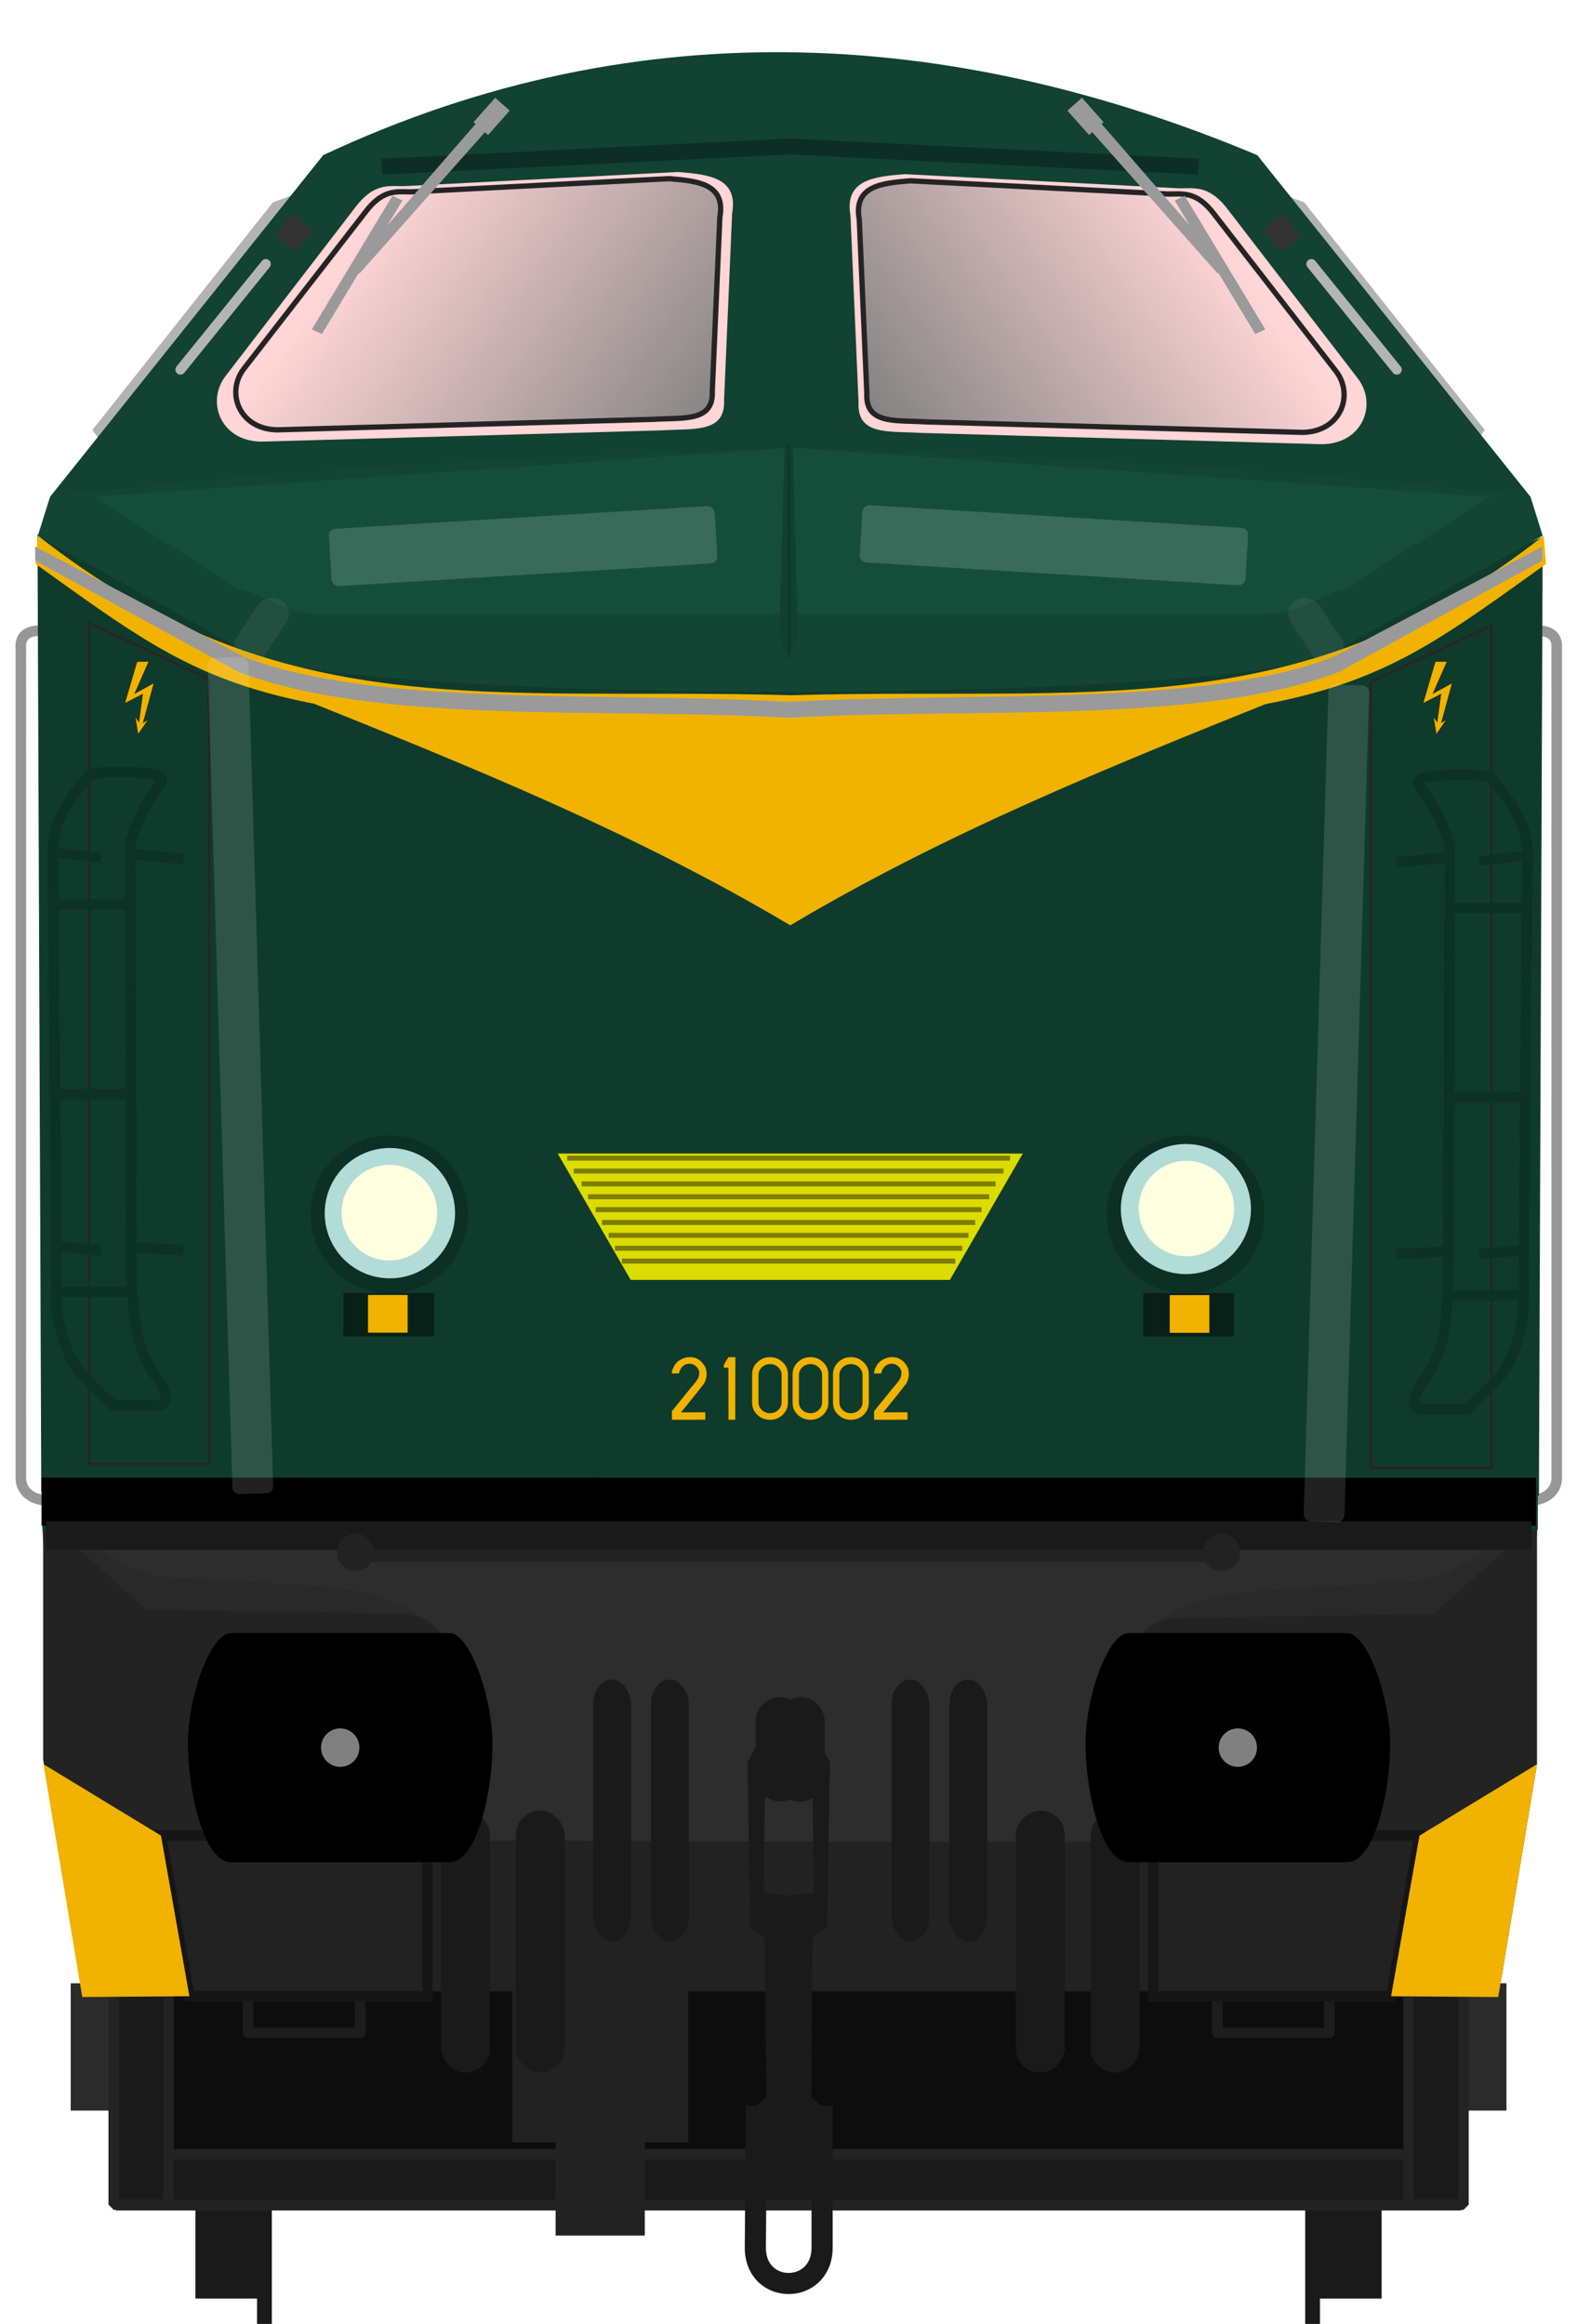 <?xml version="1.0" encoding="utf-8" standalone="no"?>
<!DOCTYPE svg PUBLIC "-//W3C//DTD SVG 1.1//EN" "http://www.w3.org/Graphics/SVG/1.1/DTD/svg11.dtd">
<svg version="1.1" xmlns="http://www.w3.org/2000/svg" height="439.75" width="298.42" xmlns:xlink="http://www.w3.org/1999/xlink">
<defs>
<filter id="filter4868" height="3.168" width="1.244" y="-1.084" x="-.122"><feGaussianBlur stdDeviation="1.754"/></filter>
<linearGradient id="linearGradient4798" y2="316.65" gradientUnits="userSpaceOnUse" y1="317.29" x2="169.78" x1="61.277"><stop stop-color="#ffd5d5" offset="0"/><stop stop-color="#808080" offset="1"/></linearGradient>
<linearGradient id="linearGradient5547" x1="81.041" xlink:href="#linearGradient4798" gradientUnits="userSpaceOnUse" x2="97.648" y1="108.49" y2="120.45"/>
<linearGradient id="linearGradient5555" x1="258.9" xlink:href="#linearGradient4798" gradientUnits="userSpaceOnUse" x2="198.11" y1="255.36" y2="298.55"/>
<filter id="filter5599" height="2.984" width="1.024" y="-.992" x="-.012"><feGaussianBlur stdDeviation="0.381"/></filter>
<filter id="filter1418" height="1.12" width="2.541" y="-.06" x="-.77"><feGaussianBlur stdDeviation="3.971"/></filter>
<filter id="filter1588" height="1.795" width="1.557" y="-.398" x="-.278"><feGaussianBlur stdDeviation="1.528"/></filter>
<filter id="filter1588-3" height="1.795" width="1.557" y="-.398" x="-.278"><feGaussianBlur stdDeviation="1.528"/></filter>
<filter id="filter1418-5" height="1.12" width="2.541" y="-.06" x="-.77"><feGaussianBlur stdDeviation="3.971"/></filter>
<filter id="filter2051" height="5.738" width="1.704" y="-2.369" x="-.352"><feGaussianBlur stdDeviation="2.839"/></filter>
<filter id="filter2051-2" height="5.738" width="1.704" y="-2.369" x="-.352"><feGaussianBlur stdDeviation="2.839"/></filter>
</defs>
<rect ry="1.306" height="231.06" width="245.03" y="97.826" x="26.695" fill="#0f3b2d"/>
<g transform="matrix(3.78 0 0 3.78 -.358 -.005)" fill="#b3b3b3">
<path d="m15.002 9.675-1.24 0.451-9.045 11.402 0.523 0.697z"/>
<path d="m64.144 9.675 1.24 0.451 9.045 11.402-0.523 0.697z"/>
</g>
<g transform="matrix(3.78 0 0 3.78 6.577 -2.836)" fill="#2b2b2b">
<rect y="100.03" width="2.176" height="6.373" x="71.5"/>
<rect y="100.03" width="2.176" height="6.373" x="1.8"/>
</g>
<g transform="matrix(1 0 0 1 -32.968 -232.59)" fill="#1a1a1a">
<g transform="translate(-1.67,4.427)">
<rect y="627.74" width="13.436" x="71.611" height="35.357"/>
<rect height="24.997" width="2.796" y="642.91" x="83.278" stroke-width="1.197"/>
</g>
<rect transform="scale(-1,1)" height="35.357" width="13.436" y="632.17" x="-294.42"/>
<rect transform="scale(-1,1)" height="24.997" width="2.796" y="647.34" x="-282.75" stroke-width="1.197"/>
</g>
<g transform="matrix(3.78 0 0 3.78 .001 -.005)">
<rect height="22.048" width="67.687" y="88.107" x="5.635" stroke-width=".976" fill="#0d0d0d"/>
<rect height="7.573" width="8.807" y="99.671" x="25.646" stroke-width=".941" fill="#222"/>
<rect stroke-linejoin="bevel" height="2.553" width="67.296" stroke="#232323" y="107.84" x="5.831" stroke-width=".52" fill="#1a1a1a"/>
<rect height="8.508" width="38.068" y="91.177" x="20.444" fill="#222"/>
</g>
<g stroke-linejoin="bevel" transform="matrix(3.78 0 0 3.78 6.883 -2.836)" stroke="#232323" stroke-width=".529" fill="#1a1a1a">
<rect y="99.9" width="2.748" height="11.211" x="3.874"/>
<rect transform="scale(-1,1)" height="11.211" width="2.748" y="99.9" x="-71.441"/>
</g>
<g transform="matrix(3.78,0,0,3.78,-232.22,-372.86)">
<g stroke-width=".529" fill="none">
<g stroke="#979797" transform="translate(-.046)">
<path d="m138.08 130.2c0.446 0.007 1.391-0.079 1.331 0.882v41.604c-0.046 0.721-0.716 1.073-1.331 1.052"/>
<path d="m63.854 130.2c-0.446 0.007-1.391-0.079-1.331 0.882v41.604c0.046 0.721 0.716 1.073 1.331 1.052"/>
</g>
<g stroke-linejoin="round" stroke="#1d1d1d" transform="translate(-.556)">
<path d="m74.411 198.16v2.243h5.614v-2.243"/>
<path d="m122.93 198.16v2.243h5.614v-2.243"/>
</g>
</g>
<path fill="#2d2d2d" d="m1.322 290.61 3.623 59.698 274.29 0.659 4.612-60.36z" transform="matrix(.265 0 0 .265 63.193 97.901)"/>
<rect transform="matrix(1.257 0 0 .623 -26.75 65.229)" height="3.882" filter="url(#filter4868)" width="34.449" y="175.25" x="84.366" fill="#222"/>
<path d="m63.594 174.63c2.239 1.058 3.534 2.216 5.08 2.74 1.072 0.363 2.298 0.212 3.9 0.373 4.331 0.369 7.77-0.093 10.83 2.478l-14.884-0.618z" fill="#292929"/>
<path transform="matrix(.265 0 0 .265 63.193 97.901)" fill="#0f3b2d" d="m37.588 120.36 5 164.11c-0 0.531 200 0 200 0l5-164.11-24.598 8.373-77.49 3.412-6-0.008-77.316-3.404z"/>
<path d="m63.5 173.31-0.189-47.929 9.827 4.367 1.323 43.562z" fill="#0f3b2d"/>
<path d="m63.594 174.63 5.197 4.583 12.985 0.212c0.504 0.032 1.717 0.446 2.296 1.812l0.122 8.135c-0.057 1.174-0.66 1.584-1.606 1.512l-12.665-0.086 1.467 7.564h-5.859l-1.937-11.635z" fill="#232323"/>
<g transform="matrix(.265 0 0 .265 52.299 40.931)">
<g transform="translate(2.034,-18)" fill="#1a1a1a">
<rect ry="4.625" height="49.502" width="9.25" y="577.79" x="115.74"/>
<rect ry="4.625" height="49.502" width="9.25" y="577.79" x="129.87"/>
</g>
<rect ry="4.625" height="19.751" width="9.25" y="538.35" x="177.24" fill="#1a1a1a"/>
<path d="m324.83 505.32c-8.461 4.001-13.358 8.377-19.201 10.354-4.05 1.371-8.687 0.801-14.738 1.409-16.37 1.394-29.366-0.353-40.934 9.364l56.253-2.336z" fill="#292929"/>
<path d="m324.83 505.32-19.643 17.321-49.077 0.801c-1.906 0.122-6.491 1.687-8.676 6.847l-0.462 30.745c0.215 4.436 2.493 5.986 6.071 5.714l47.868-0.327-5.546 28.589h22.143l7.321-43.977z" fill="#232323"/>
<g transform="matrix(-1,0,0,1,365.49,-18)" fill="#1a1a1a">
<rect ry="4.625" height="49.502" width="9.25" y="577.79" x="115.74"/>
<rect ry="4.625" height="49.502" width="9.25" y="577.79" x="129.87"/>
</g>
<rect ry="4.625" transform="scale(-1,1)" height="19.751" width="9.25" y="538.35" x="-190.28" fill="#1a1a1a"/>
<path fill="#114232" d="m293.2 401.78-51.59 64.52 139.82-9.14 139.82 9.14-51.59-64.52c-55.76-23.396-116.09-28.358-176.46 0z" transform="translate(-197.67,-154.7)"/>
<g fill="#0f3b2d">
<path d="m325.19 500.32 0.714-181.15-37.143 16.506-5 164.64z"/>
<path d="m252.53 173.95v0.01l-103.31 1.07-103.38-1.07h-0.008l-38.324 0.71-0 8.21 38.619-0.44 103.09 1.52 103.08-1.52 38.62 0.44v-8.21l-38.33-0.71-0.06-0.01z" transform="matrix(1 0 0 1 34.55 218.16)"/>
<path d="m325.72 332.05-6.55 174.69h5.797z"/>
</g>
<path stroke="#262626" stroke-width=".5" d="m316.19 335.97v159.1h-22.73v-148.49z" fill="none"/>
<g stroke="#0c3125" fill="none">
<path stroke-width="1.825" d="m322.49 379.39-8.574 1.034"/>
<g stroke-width="2">
<path d="m308.61 379.66-10.354 1.01"/>
<path d="m322.75 462.49h-14.64"/>
<path d="m316.31 364.97c4.758 5.611 6.699 9.318 6.699 14.187l-0.758 86.873c-1.569 9.558-3.905 11.676-10.607 17.93h-6.809c-3.89 0.485-3.809-1.549-2.03-4.546 4.716-6.039 4.792-11.613 5.303-18.94l0.253-82.58c-0.67-3.902-3.209-7.875-5.303-11.112 0 0-1.641-1.263 0.505-2.273 0 0 11.387-1.14 12.747 0.46z"/>
</g>
</g>
<g transform="matrix(3.78 0 0 3.78 -197.78 -154.7)" fill="#ffd5d5">
<path d="m290.53 288.69-24.29-31.58c-3.589-4.86-6.397-4.211-9.297-4.21l-51.799-2.679c-5.784 0.466-11.458 1.031-10.246 7.847l1.518 35.214c-0.307 6.315 5.8 5.358 11.764 5.741l74.758 2.105c8.371 0.52 11.541-7.379 7.59-12.44z" transform="matrix(.265 0 0 .265 52.299 40.931)"/>
<path d="m72.729 117.31 6.426-8.355c0.949-1.286 1.693-1.114 2.46-1.114l13.705-0.709c1.53 0.123 3.031 0.273 2.711 2.076l-0.402 9.317c0.081 1.671-1.534 1.418-3.113 1.519l-19.78 0.557c-2.215 0.138-3.054-1.952-2.008-3.291z"/>
</g>
<path stroke="#242424" stroke-width="1px" d="m286.8 287.82-22.857-29.464c-3.377-4.534-6.02-3.929-8.75-3.929l-48.75-2.5c-5.443 0.435-10.783 0.962-9.643 7.321l1.429 32.857c-0.289 5.892 5.458 4.999 11.071 5.357l70.357 1.964c7.878 0.485 10.862-6.885 7.143-11.607z" fill="url(#linearGradient5555)"/>
<g stroke="#0c3125" stroke-width="2" fill="none">
<path d="m322.5 425.12h-14.39"/>
<path d="m322.75 389.26h-14.14"/>
<path d="m308.11 454.16-9.849 0.505"/>
<path d="m322.5 453.91-8.586 0.758"/>
</g>
<path fill="#dcdc00" d="m98.658 220.36 13.782 23.86h60.301l13.777-23.863z" transform="translate(41.174,215.32)"/>
<path d="m183.74 243.94-77.195 3.812 0.148 2.99 77.047-3.799 77.086 3.803 0.148-2.996z" fill="#0c2e24"/>
<g transform="translate(1.03)" fill="#1a1a1a">
<g transform="matrix(.773 0 0 1 56.035 -42.76)">
<rect ry="4.625" height="49.502" width="9.25" y="577.79" x="115.74"/>
<rect ry="4.625" height="49.502" width="9.25" y="577.79" x="129.87"/>
</g>
<g transform="matrix(.773 0 0 1 112.39 -42.76)">
<rect ry="4.625" height="49.502" width="9.25" y="577.79" x="115.74"/>
<rect ry="4.625" height="49.502" width="9.25" y="577.79" x="129.87"/>
</g>
</g>
<path d="m41.8 332.08 6.632 174.69h-5.797z" fill="#0f3b2d"/>
<path d="m183.76 302.32v0.181c-46.394 1.45-93.672 3.433-139.82 9.069l-2.32 7.396 37.143 20.653c1.527 2.325 10.146 4.181 23.09 5.579 53.689 5.795 181.79 3.695 186.91-5.579l37.143-20.653-2.322-7.396c-46.15-5.635-93.426-7.619-139.82-9.069z" fill="#124534"/>
<g stroke="#161616" stroke-width="2" transform="translate(.276)" fill="#222">
<path d="m296.99 594.86h-44.95v-30.34h50.318z"/>
<path d="m69.977 594.86h44.953v-30.34h-50.321z"/>
</g>
<path fill="#f1b300" d="m92.921 350.35c30.709 12.352 61.416 24.72 90.839 42.216 29.423-17.496 60.128-29.864 90.837-42.216l-90.837 2.483z"/>
<path d="m41.617 318.95-0.443 5.344c35.424 25.312 40.048 30.8 142.68 31.499 102.63-0.699 107.25-6.187 142.68-31.499l-0.445-5.344c-45.994 36.243-85.313 28.518-142.23 30.153-56.92-1.635-96.236 6.09-142.23-30.153z" stroke-width="3.78" fill="#f1b300"/>
<g fill="#f1b300" transform="translate(0)">
<path d="m302.63 564.52-5.368 30.34 20.243 0.151 7.321-43.977z"/>
<path d="m64.885 564.52 5.368 30.34-20.243 0.151-7.321-43.977z"/>
</g>
<g fill="#f1b300" stroke-width=".303">
<path d="m164.91 474.14q-0.96-0.036-1.837 0.45-0.877 0.474-1.292 1.327-0.356 0.64-0.415 1.304 0.119 0 0.616 0 0.51-0.012 0.77-0.012 0.095-0.711 0.604-1.256 0.522-0.545 1.233-0.569 0.782-0.059 1.411 0.522 0.628 0.569 0.557 1.351-0.012 0.308-0.107 0.604-0.095 0.284-0.284 0.581-0.19 0.284-0.344 0.474-0.142 0.19-0.415 0.51t-0.391 0.45q-1.209 1.482-3.615 4.468v1.624l6.306-0.012v-1.399l-4.587 0.012q2.904-3.556 4.303-5.369 0.356-0.581 0.474-1.244 0.13-0.676-0.012-1.363-0.142-0.687-0.581-1.197-0.427-0.581-1.067-0.924-0.64-0.344-1.327-0.332z"/>
<path d="m172.1 485.97q-0.024-2.11-0.024-9.85l-0.865 0.024v-0.522q0.024-0.071 0.237-0.439 0.225-0.367 0.427-0.711l0.213-0.332h1.304q-0.024 2.252-0.024 11.817z"/>
<path d="m182.32 475.09q-0.984-0.948-2.382-0.948t-2.394 0.948q-0.984 0.936-0.984 2.276v5.381q0 1.339 0.984 2.288 0.996 0.936 2.394 0.936t2.382-0.936q0.996-0.948 0.996-2.288v-5.381q0-1.339-0.996-2.276zm-3.935 0.972q0.64-0.616 1.553-0.616 0.913 0 1.553 0.616 0.64 0.604 0.64 1.458v5.132q0 0.865-0.64 1.47-0.64 0.604-1.553 0.604-0.913 0-1.553-0.604-0.628-0.604-0.628-1.47v-5.132q0-0.853 0.628-1.458z"/>
<path d="m189.96 475.09q-0.984-0.948-2.382-0.948t-2.394 0.948q-0.984 0.936-0.984 2.276v5.381q0 1.339 0.984 2.288 0.996 0.936 2.394 0.936t2.382-0.936q0.996-0.948 0.996-2.288v-5.381q0-1.339-0.996-2.276zm-3.935 0.972q0.64-0.616 1.553-0.616 0.913 0 1.553 0.616 0.64 0.604 0.64 1.458v5.132q0 0.865-0.64 1.47-0.64 0.604-1.553 0.604-0.913 0-1.553-0.604-0.628-0.604-0.628-1.47v-5.132q0-0.853 0.628-1.458z"/>
<path d="m197.6 475.09q-0.984-0.948-2.382-0.948t-2.394 0.948q-0.984 0.936-0.984 2.276v5.381q0 1.339 0.984 2.288 0.996 0.936 2.394 0.936t2.382-0.936q0.996-0.948 0.996-2.288v-5.381q0-1.339-0.996-2.276zm-3.935 0.972q0.64-0.616 1.553-0.616 0.913 0 1.553 0.616 0.64 0.604 0.64 1.458v5.132q0 0.865-0.64 1.47-0.64 0.604-1.553 0.604-0.913 0-1.553-0.604-0.628-0.604-0.628-1.47v-5.132q0-0.853 0.628-1.458z"/>
<path d="m203.11 474.14q-0.96-0.036-1.837 0.45-0.877 0.474-1.292 1.327-0.356 0.64-0.415 1.304 0.119 0 0.616 0 0.51-0.012 0.77-0.012 0.095-0.711 0.604-1.256 0.522-0.545 1.233-0.569 0.782-0.059 1.411 0.522 0.628 0.569 0.557 1.351-0.012 0.308-0.107 0.604-0.095 0.284-0.284 0.581-0.19 0.284-0.344 0.474-0.142 0.19-0.415 0.51t-0.391 0.45q-1.209 1.482-3.615 4.468v1.624l6.306-0.012v-1.399l-4.587 0.012q2.904-3.556 4.303-5.369 0.356-0.581 0.474-1.244 0.13-0.676-0.012-1.363-0.142-0.687-0.581-1.197-0.427-0.581-1.067-0.924-0.64-0.344-1.327-0.332z"/>
</g>
</g>
<path stroke="#262626" stroke-width=".132" d="m65.882 129.82v42.095h6.014v-39.289z" fill="none"/>
<g stroke="#0c3125" fill="none">
<path stroke-width=".483" d="m64.215 141.31 2.268 0.274"/>
<g stroke-width=".529">
<path d="m67.886 141.38 2.74 0.267"/>
<path d="m64.145 163.3h3.875"/>
<path stroke-width=".529" d="m65.85 137.5c-1.259 1.484-1.772 2.466-1.772 3.754l0.2 22.985c0.415 2.529 1.033 3.089 2.806 4.744h1.802c1.029 0.128 1.008-0.41 0.537-1.203-1.248-1.598-1.268-3.073-1.403-5.011l-0.067-21.849c0.177-1.032 0.849-2.084 1.403-2.94 0 0 0.434-0.334-0.134-0.601 0 0-3.013-0.302-3.373 0.122z"/>
</g>
</g>
<path stroke="#242424" stroke-width=".265px" d="m73.658 117.08 6.048-7.796c0.894-1.2 1.593-1.04 2.315-1.039l12.898-0.661c1.44 0.115 2.853 0.255 2.551 1.937l-0.378 8.693c0.076 1.559-1.444 1.323-2.929 1.417l-18.615 0.52c-2.084 0.128-2.874-1.822-1.89-3.071z" fill="url(#linearGradient5547)"/>
<g stroke="#0c3125" stroke-width=".529" fill="none">
<path d="m64.212 153.41h3.809"/>
<path d="m64.145 143.92h3.741"/>
<path d="m68.02 161.09 2.606 0.134"/>
<path d="m64.212 161.03 2.272 0.2"/>
</g>
<path fill="#144e3b" transform="scale(.265)" d="m249.64 466.09 26.86 17.14c4.743 1.338 9.626 4.967 15.715 4.967h178.43c6.446 0.029 10.972-3.629 15.715-4.967l26.857-17.143-131.7-9.287c-43.959 3.075-87.917 6.187-131.88 9.287z"/>
<path stroke-width="1.19" d="m63.511 172.61v2.402h74.816v-2.4h-37.352z"/>
<g transform="translate(.083 -.06)">
<g transform="matrix(.168 .168 -.168 .168 139.94 56.31)">
<g transform="translate(-.104 .104)" fill="#0c3024">
<circle transform="rotate(-45)" cy="434.27" cx="-248.59" r="16.629"/>
<circle transform="rotate(-45)" cy="434.27" cx="-80.828" r="16.629"/>
</g>
<circle cy="482.71" cx="131.1" r="13.732" fill="#b2dcd6"/>
<circle cy="482.71" cx="130.94" r="10.07" fill="#ffffe0"/>
</g>
<g stroke-width=".237">
<circle transform="matrix(-.707 .707 .707 .707 0 0)" cy="197.98" cx="27.232" r="3.257" fill="#b2dcd6"/>
<circle transform="matrix(-.707 .707 .707 .707 0 0)" cy="197.98" cx="27.194" r="2.388" fill="#ffffe0"/>
</g>
</g>
<g transform="translate(.297)">
<g transform="translate(0 -.157)">
<rect ry="0" height="2.173" width="4.536" y="163.52" x="78.332" fill="#082018"/>
<rect ry="0" height="1.89" width="1.984" y="163.62" x="79.56" fill="#f1b300"/>
</g>
<rect ry="0" transform="scale(-1,1)" height="2.173" width="4.536" y="163.37" x="-122.91" fill="#082018"/>
<rect ry="0" transform="scale(-1,1)" height="1.89" width="1.984" y="163.47" x="-121.68" fill="#f1b300"/>
</g>
<path stroke-width=".265" d="m100.91 185.72v0.001h-1.453l-0.602 1.136 0.133 8.219 0.735 0.602 0.066 7.963a2.117 2.117 0 0 0 -0.989 1.79 2.117 2.117 0 0 0 2.117 2.117 2.117 2.117 0 0 0 2.117 -2.117 2.117 2.117 0 0 0 -0.989 -1.788l0.066-7.965 0.735-0.602 0.134-8.219-0.602-1.136h-1.47zm0.013 2.807 1.19 0.066 0.067 4.811-1.264 0.133-1.259-0.133 0.067-4.811 1.199-0.067z" fill="#1a1a1a"/>
<path stroke="#1a1a1a" stroke-width="1.058" d="m99.306 204.05-0.059 7.103c0 2.405 3.342 2.385 3.342 0v-7.1" fill="none"/>
<g transform="translate(.189)" fill="#333">
<rect transform="rotate(38.35)" height="1.399" width="1.321" y="38.668" x="127.34"/>
<rect transform="matrix(-.784 .62 .62 .784 0 0)" height="1.399" width="1.321" y="163.67" x="-30.649"/>
</g>
<path d="m63.511 174.62v0.921h74.816v-0.92h-37.352z" transform="matrix(.994 0 0 1.558 .6 -97.267)" filter="url(#filter5599)" stroke-width=".737" fill="#1a1a1a"/>
<path fill-rule="evenodd" d="m100.44 130.55 0.494 1.195 0.454-1.195-0.261-9.616-0.211-0.071-0.206 0.071z" fill="#104031"/>
<path stroke="#0e382b" stroke-width=".132" d="m100.92 120.86 0.019 10.588" fill="none"/>
<g fill-opacity=".159" transform="translate(-.838)" fill="#fff">
<rect transform="rotate(-3.481,88.457,125.97)" ry=".345" height="2.876" filter="url(#filter2051)" width="19.348" y="124.54" x="78.783"/>
<rect transform="matrix(-.998 -.061 -.061 .998 211 5.603)" ry=".345" height="2.876" filter="url(#filter2051-2)" width="19.348" y="124.54" x="78.783"/>
</g>
<path d="m63.193 126v0.701l10.14 5.557 0.024 0.01c6.96 2.676 18.464 1.785 27.447 2.297h0.23c8.983-0.512 20.488 0.379 27.447-2.297l0.023-0.01 10.141-5.557v-0.7l-10.461 5.529c-6.627 2.542-18.13 1.726-27.196 2.242h-0.14c-9.065-0.517-20.568 0.3-27.195-2.242z" fill="#9a9a9a"/>
<g transform="translate(0.197,1.2729e-6)">
<g transform="matrix(.234 0 0 .265 63.854 104.18)">
<g transform="matrix(1.075,0,0,1.075,-448.98,-260.68)">
<path d="m453.14 510.02c-3.929 0.017-8.62 11.143-8.48 19.843 0.146 8.999 3.425 20.408 8.48 20.408h43.641c5.055 0 8.334-11.196 8.48-20.195 0.141-8.701-4.551-20.04-8.48-20.057z"/>
<ellipse rx="3.814" ry="3.378" cy="530.14" cx="474.96" stroke-width="1.063" fill="#808080"/>
</g>
</g>
<g transform="matrix(.234 0 0 .265 108.79 104.18)">
<g transform="matrix(1.075,0,0,1.075,-448.98,-260.68)">
<path d="m453.14 510.02c-3.929 0.017-8.62 11.143-8.48 19.843 0.146 8.999 3.425 20.408 8.48 20.408h43.641c5.055 0 8.334-11.196 8.48-20.195 0.141-8.701-4.551-20.04-8.48-20.057z"/>
<ellipse rx="3.814" ry="3.378" cy="530.14" cx="474.96" stroke-width="1.063" fill="#808080"/>
</g>
</g>
</g>
</g>
<g stroke="#7e7e00" stroke-width=".25px" transform="matrix(3.78,0,0,3.78,6.623,-2.836)" fill="none">
<path d="m26.641 58.726h22.17"/>
<path d="m26.97 59.371h21.512"/>
<path d="m27.365 60.015h20.723"/>
<path d="m27.683 60.659h20.087"/>
<path d="m28.067 61.303h19.319"/>
<path d="m28.385 61.947h18.683"/>
<path d="m28.718 62.591h18.017"/>
<path d="m29.032 63.236h17.389"/>
<path d="m29.382 63.88h16.689"/>
</g>
<rect height="18.075" width="16.878" y="404.94" x="105.14" stroke-width="3.995" fill="#222"/>
<g transform="matrix(3.78,0,0,3.78,8.443,-2.836)" fill="#222">
<circle cy="78.46" cx="15.568" r=".93"/>
<circle cy="78.46" cx="58.922" r=".93"/>
</g>
<g transform="matrix(3.78,0,0,3.78,7.047,-2.836)" fill="#9a9a9a">
<g transform="matrix(.14 -.085 .085 .14 67.699 -32.451)">
<path stroke-width="1.362" d="m-204.01 159.8 10.375 56.983c-0.06 1.299 3.299 2.444 3.475 1.149l-10.147-59.086z"/>
<rect transform="matrix(.003 -1 .995 .102 0 0)" height="3.381" width="47.673" y="-193.47" x="-258.99"/>
<rect transform="matrix(.984 -.18 .18 .984 0 0)" height="9.955" width="5.925" y="111.35" x="-230.65"/>
</g>
<g transform="matrix(-.14 -.085 -.085 .14 7.527 -32.451)">
<path stroke-width="1.362" d="m-204.01 159.8 10.375 56.983c-0.06 1.299 3.299 2.444 3.475 1.149l-10.147-59.086z"/>
<rect transform="matrix(.003 -1 .995 .102 0 0)" height="3.381" width="47.673" y="-193.47" x="-258.99"/>
<rect transform="matrix(.984 -.18 .18 .984 0 0)" height="9.955" width="5.925" y="111.35" x="-230.65"/>
</g>
</g>
<g stroke-linejoin="round" transform="matrix(3.78,0,0,3.78,7.41,-2.836)" stroke="#b4b4b4" stroke-linecap="round" stroke-width=".5" fill="none">
<path d="m11.346 13.968-4.274 5.285"/>
<path d="m63.69 13.968 4.274 5.285"/>
</g>
<g fill-opacity=".13" transform="translate(.11)" fill="#999">
<rect transform="matrix(.549 -.836 .86 .51 -64.585 50.428)" ry="3.139" height="6.277" filter="url(#filter1588)" width="13.703" y="130.01" x="-7.981"/>
<rect transform="matrix(-.549 -.836 -.86 .51 362.79 50.428)" ry="3.139" height="6.277" filter="url(#filter1588-3)" width="13.703" y="130.01" x="-7.981"/>
</g>
<g fill-opacity=".13" transform="translate(-.494)" fill="#fff">
<rect transform="rotate(-1.716)" ry="1.306" height="158.32" filter="url(#filter1418)" width="7.71" y="125.64" x="36.024"/>
<rect transform="matrix(-1 -.03 -.03 1 299.41 5.179)" ry="1.306" height="158.32" filter="url(#filter1418-5)" width="7.71" y="125.64" x="36.024"/>
</g>
<g stroke="#000" stroke-width=".048px" transform="translate(-.692 -0)" fill="#f1b300">
<path d="m26.629 125.2-2.315 7.88 3.386-1.746-0.724 5.304-0.692-1.011 0.533 3.326 1.941-2.804-0.983 0.611 2.041-7.515-3.651 2.01 2.672-6.058z"/>
<path d="m272.3 125.2-2.315 7.88 3.386-1.746-0.724 5.304-0.692-1.011 0.533 3.326 1.941-2.804-0.983 0.611 2.041-7.515-3.651 2.01 2.672-6.058z"/>
</g>
</svg>
